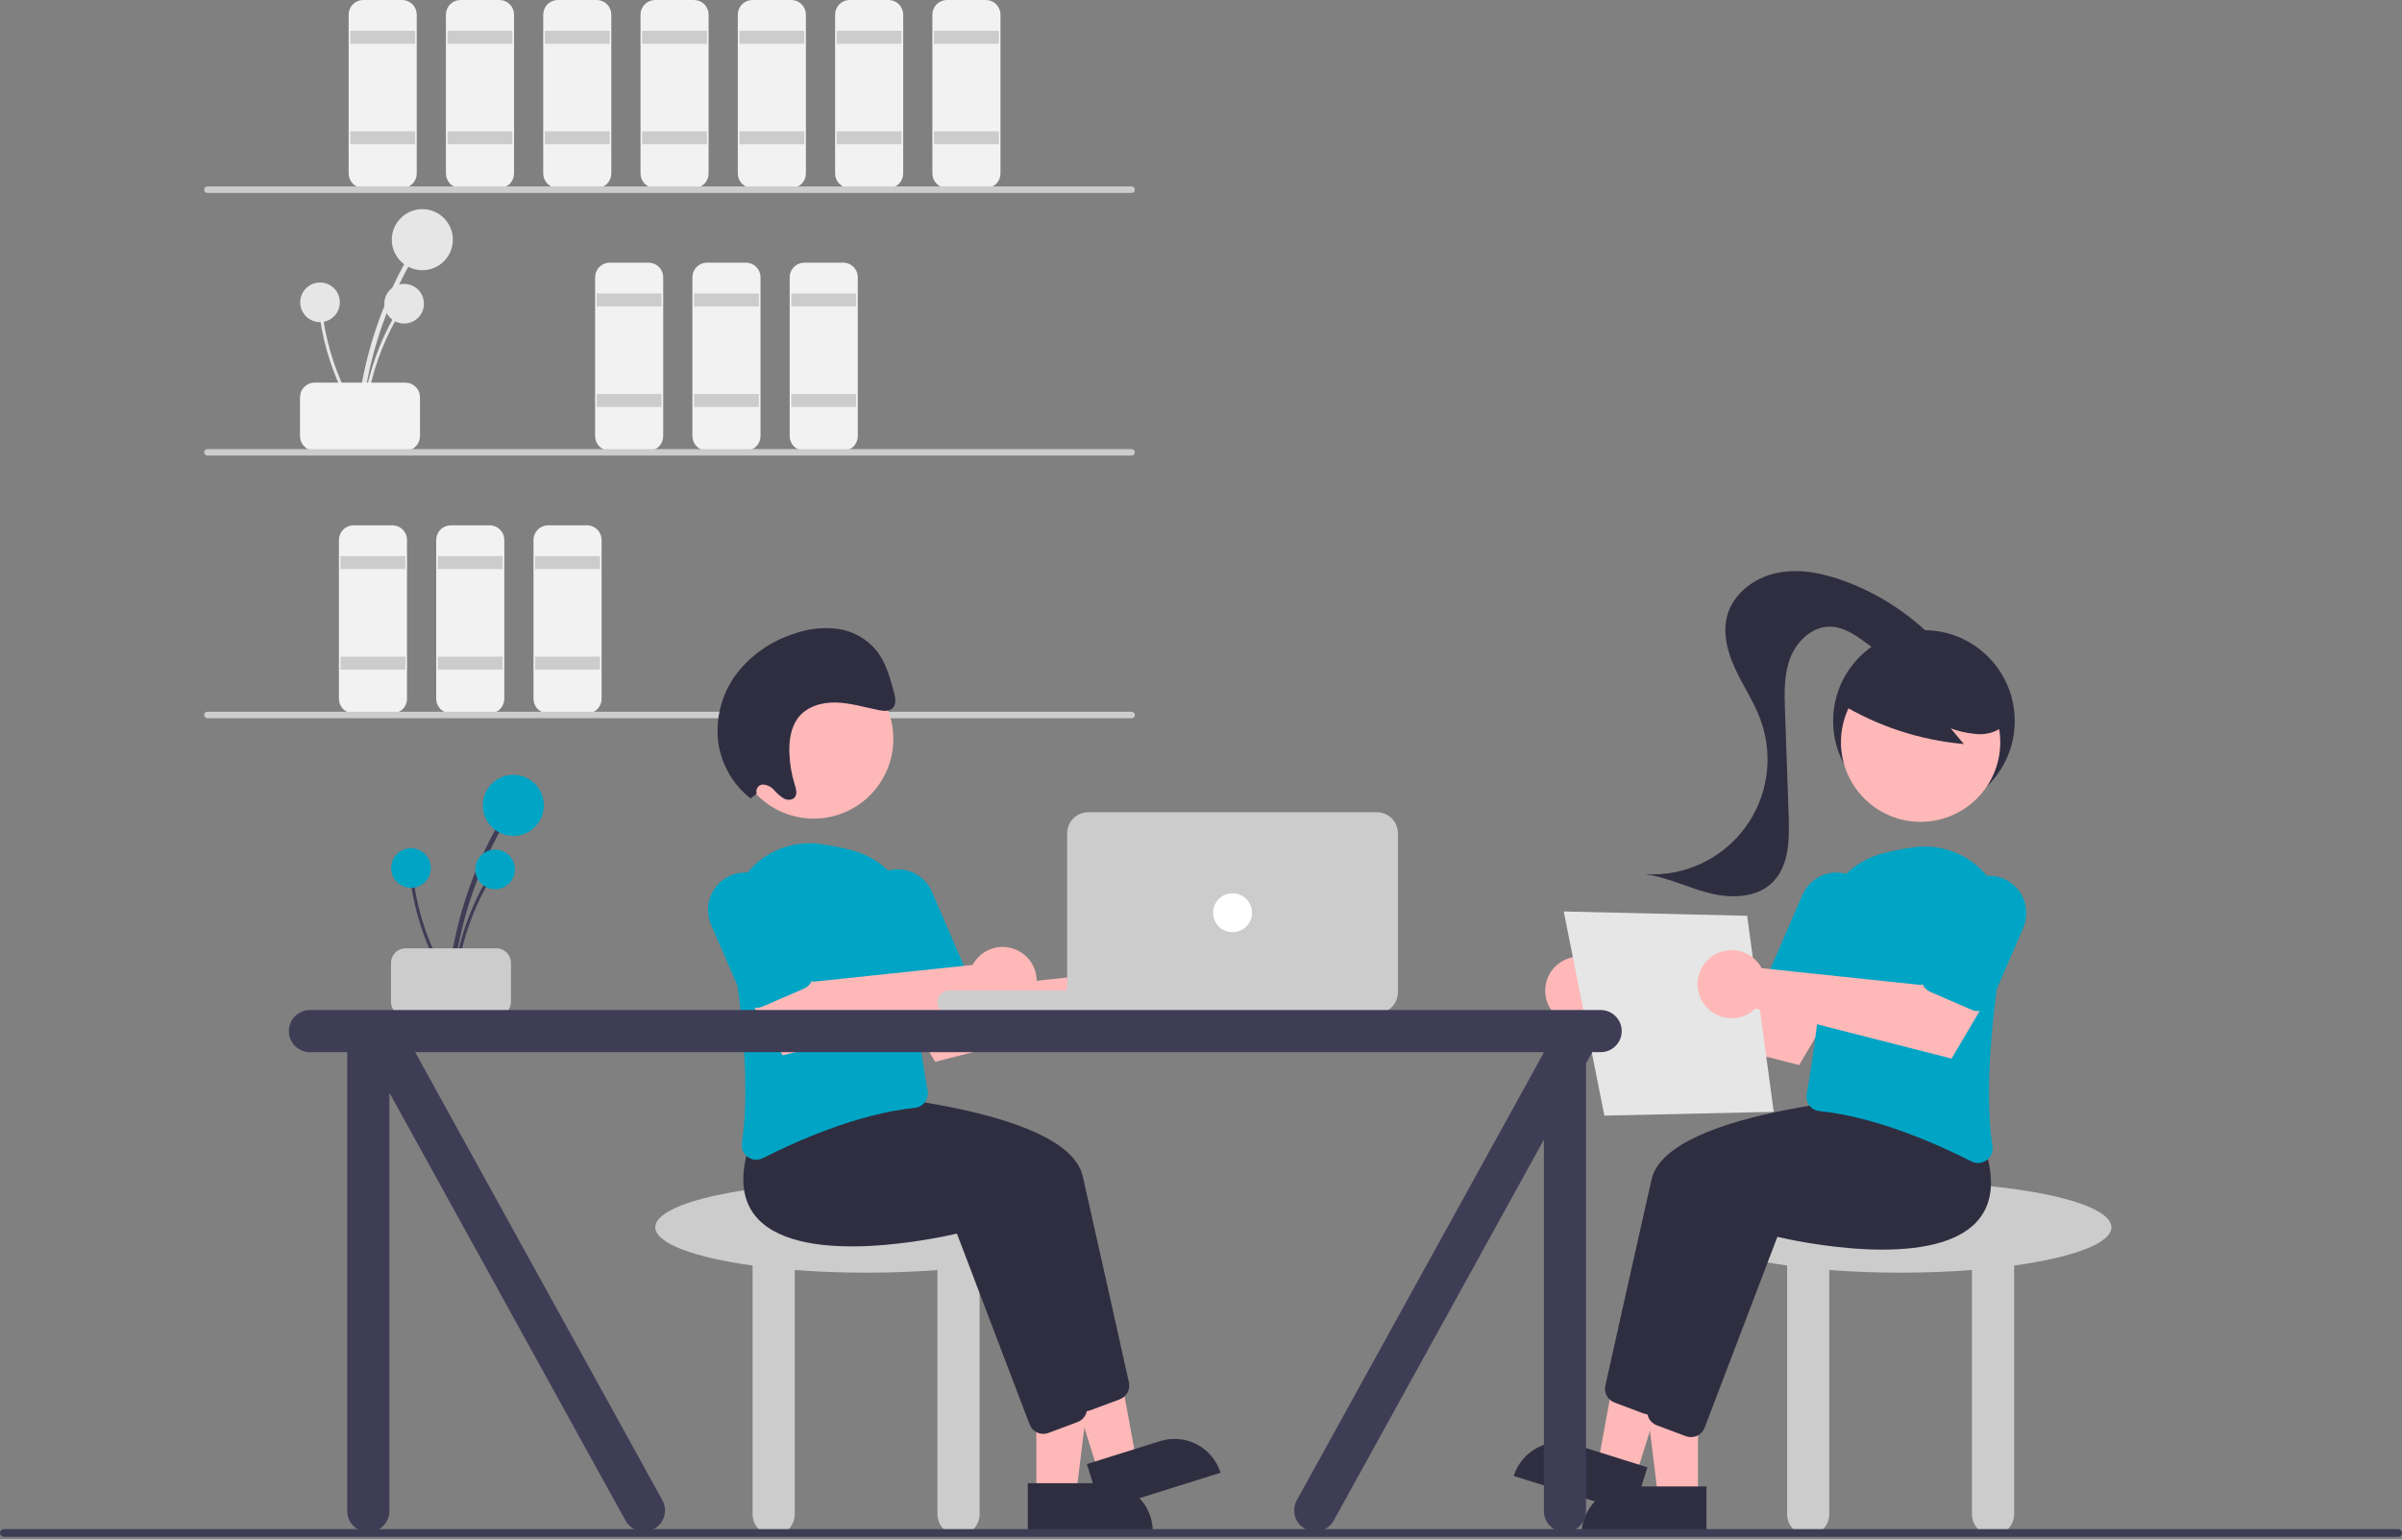 <svg width="312" height="200" viewBox="0 0 312 200" fill="none" xmlns="http://www.w3.org/2000/svg">
<rect x="0" y="0" width="312" height="200" fill="#808080" stroke="none"/>
<g clip-path="url(#clip0_4467_10465)">
<path d="M46.972 54.518C47.493 48.913 48.93 43.432 51.227 38.293C51.867 36.863 52.572 35.464 53.341 34.097C53.38 34.026 53.389 33.942 53.367 33.864C53.345 33.785 53.294 33.719 53.223 33.678C53.153 33.637 53.07 33.625 52.991 33.644C52.912 33.663 52.844 33.712 52.8 33.781C50.004 38.76 48.044 44.166 47.001 49.781C46.711 51.349 46.492 52.928 46.346 54.518C46.309 54.919 46.936 54.916 46.972 54.518Z" fill="#E6E6E6"/>
<path d="M54.857 35.101C57.047 35.101 58.823 33.326 58.823 31.136C58.823 28.945 57.047 27.17 54.857 27.17C52.667 27.17 50.892 28.945 50.892 31.136C50.892 33.326 52.667 35.101 54.857 35.101Z" fill="#E6E6E6"/>
<path d="M47.378 54.623C47.716 50.987 48.648 47.431 50.138 44.097C50.553 43.169 51.011 42.262 51.51 41.375C51.535 41.329 51.541 41.275 51.526 41.224C51.512 41.173 51.479 41.13 51.433 41.103C51.388 41.077 51.334 41.069 51.282 41.081C51.231 41.094 51.187 41.126 51.159 41.17C49.344 44.401 48.073 47.907 47.396 51.55C47.208 52.567 47.066 53.592 46.972 54.623C46.948 54.883 47.354 54.882 47.378 54.623Z" fill="#E6E6E6"/>
<path d="M52.494 42.027C53.914 42.027 55.066 40.875 55.066 39.454C55.066 38.033 53.914 36.881 52.494 36.881C51.073 36.881 49.921 38.033 49.921 39.454C49.921 40.875 51.073 42.027 52.494 42.027Z" fill="#E6E6E6"/>
<path d="M46.865 54.38C44.895 51.305 43.444 47.928 42.568 44.383C42.325 43.396 42.127 42.399 41.975 41.393C41.966 41.341 41.938 41.295 41.895 41.264C41.853 41.232 41.8 41.219 41.748 41.226C41.695 41.233 41.648 41.26 41.615 41.301C41.582 41.342 41.567 41.395 41.572 41.447C42.129 45.11 43.283 48.657 44.99 51.946C45.467 52.863 45.986 53.758 46.545 54.63C46.686 54.85 47.006 54.599 46.865 54.38Z" fill="#E6E6E6"/>
<path d="M41.569 41.846C42.99 41.846 44.142 40.694 44.142 39.273C44.142 37.852 42.99 36.7 41.569 36.7C40.148 36.7 38.996 37.852 38.996 39.273C38.996 40.694 40.148 41.846 41.569 41.846Z" fill="#E6E6E6"/>
<path d="M38.968 56.657V51.602C38.968 51.099 39.168 50.617 39.524 50.262C39.879 49.907 40.361 49.707 40.863 49.706H52.658C53.16 49.707 53.642 49.907 53.998 50.262C54.353 50.617 54.553 51.099 54.553 51.602V56.657C54.553 57.159 54.353 57.641 53.998 57.996C53.642 58.352 53.16 58.551 52.658 58.552H40.863C40.361 58.551 39.879 58.352 39.524 57.996C39.168 57.641 38.968 57.159 38.968 56.657Z" fill="#F2F2F2"/>
<path d="M52.236 24.432H47.182C46.679 24.431 46.197 24.231 45.842 23.876C45.487 23.521 45.287 23.039 45.286 22.536V1.896C45.287 1.393 45.487 0.911 45.842 0.556C46.197 0.2 46.679 0.001 47.182 0H52.236C52.739 0.001 53.221 0.2 53.576 0.556C53.932 0.911 54.132 1.393 54.132 1.896V22.536C54.132 23.039 53.932 23.521 53.576 23.876C53.221 24.231 52.739 24.431 52.236 24.432Z" fill="#F2F2F2"/>
<path d="M53.921 4.002H45.496V5.687H53.921V4.002Z" fill="#CCCCCC"/>
<path d="M53.921 17.06H45.496V18.745H53.921V17.06Z" fill="#CCCCCC"/>
<path d="M64.873 24.432H59.818C59.316 24.431 58.834 24.231 58.479 23.876C58.123 23.521 57.923 23.039 57.923 22.536V1.896C57.923 1.393 58.123 0.911 58.479 0.556C58.834 0.2 59.316 0.001 59.818 0H64.873C65.376 0.001 65.858 0.2 66.213 0.556C66.568 0.911 66.768 1.393 66.769 1.896V22.536C66.768 23.039 66.568 23.521 66.213 23.876C65.858 24.231 65.376 24.431 64.873 24.432Z" fill="#F2F2F2"/>
<path d="M66.558 4.002H58.134V5.687H66.558V4.002Z" fill="#CCCCCC"/>
<path d="M66.558 17.06H58.134V18.745H66.558V17.06Z" fill="#CCCCCC"/>
<path d="M77.511 24.432H72.456C71.954 24.431 71.472 24.231 71.116 23.876C70.761 23.521 70.561 23.039 70.561 22.536V1.896C70.561 1.393 70.761 0.911 71.116 0.556C71.472 0.2 71.954 0.001 72.456 0H77.511C78.013 0.001 78.495 0.2 78.851 0.556C79.206 0.911 79.406 1.393 79.406 1.896V22.536C79.406 23.039 79.206 23.521 78.851 23.876C78.495 24.231 78.013 24.431 77.511 24.432Z" fill="#F2F2F2"/>
<path d="M79.195 4.002H70.77V5.687H79.195V4.002Z" fill="#CCCCCC"/>
<path d="M79.195 17.06H70.77V18.745H79.195V17.06Z" fill="#CCCCCC"/>
<path d="M84.25 58.552H79.195C78.693 58.551 78.211 58.351 77.856 57.996C77.5 57.641 77.3 57.159 77.3 56.656V36.016C77.3 35.513 77.5 35.031 77.856 34.676C78.211 34.321 78.693 34.121 79.195 34.12H84.25C84.753 34.121 85.235 34.321 85.59 34.676C85.945 35.031 86.145 35.513 86.146 36.016V56.656C86.145 57.159 85.945 57.641 85.59 57.996C85.235 58.351 84.753 58.551 84.25 58.552Z" fill="#F2F2F2"/>
<path d="M85.936 38.122H77.511V39.807H85.936V38.122Z" fill="#CCCCCC"/>
<path d="M85.936 51.18H77.511V52.865H85.936V51.18Z" fill="#CCCCCC"/>
<path d="M96.888 58.552H91.833C91.331 58.551 90.849 58.351 90.493 57.996C90.138 57.641 89.938 57.159 89.938 56.656V36.016C89.938 35.513 90.138 35.031 90.493 34.676C90.849 34.321 91.331 34.121 91.833 34.12H96.888C97.391 34.121 97.872 34.321 98.228 34.676C98.583 35.031 98.783 35.513 98.784 36.016V56.656C98.783 57.159 98.583 57.641 98.228 57.996C97.872 58.351 97.391 58.551 96.888 58.552Z" fill="#F2F2F2"/>
<path d="M98.572 38.122H90.147V39.807H98.572V38.122Z" fill="#CCCCCC"/>
<path d="M98.572 51.18H90.147V52.865H98.572V51.18Z" fill="#CCCCCC"/>
<path d="M109.525 58.552H104.47C103.967 58.551 103.485 58.351 103.13 57.996C102.775 57.641 102.575 57.159 102.574 56.656V36.016C102.575 35.513 102.775 35.031 103.13 34.676C103.485 34.321 103.967 34.121 104.47 34.12H109.525C110.027 34.121 110.509 34.321 110.864 34.676C111.22 35.031 111.42 35.513 111.42 36.016V56.656C111.42 57.159 111.22 57.641 110.864 57.996C110.509 58.351 110.027 58.551 109.525 58.552Z" fill="#F2F2F2"/>
<path d="M111.21 38.122H102.785V39.807H111.21V38.122Z" fill="#CCCCCC"/>
<path d="M111.21 51.18H102.785V52.865H111.21V51.18Z" fill="#CCCCCC"/>
<path d="M50.973 92.672H45.918C45.416 92.672 44.934 92.472 44.578 92.116C44.223 91.761 44.023 91.279 44.023 90.777V70.136C44.023 69.633 44.223 69.152 44.578 68.796C44.934 68.441 45.416 68.241 45.918 68.24H50.973C51.475 68.241 51.957 68.441 52.313 68.796C52.668 69.152 52.868 69.633 52.868 70.136V90.777C52.868 91.279 52.668 91.761 52.313 92.116C51.957 92.472 51.475 92.672 50.973 92.672Z" fill="#F2F2F2"/>
<path d="M52.657 72.242H44.232V73.927H52.657V72.242Z" fill="#CCCCCC"/>
<path d="M52.657 85.3H44.232V86.986H52.657V85.3Z" fill="#CCCCCC"/>
<path d="M63.61 92.672H58.555C58.052 92.672 57.57 92.472 57.215 92.116C56.86 91.761 56.66 91.279 56.659 90.777V70.136C56.66 69.633 56.86 69.152 57.215 68.796C57.57 68.441 58.052 68.241 58.555 68.24H63.61C64.112 68.241 64.594 68.441 64.949 68.796C65.305 69.152 65.505 69.633 65.505 70.136V90.777C65.505 91.279 65.305 91.761 64.949 92.116C64.594 92.472 64.112 92.672 63.61 92.672Z" fill="#F2F2F2"/>
<path d="M65.295 72.242H56.87V73.927H65.295V72.242Z" fill="#CCCCCC"/>
<path d="M65.295 85.3H56.87V86.986H65.295V85.3Z" fill="#CCCCCC"/>
<path d="M76.247 92.672H71.192C70.69 92.672 70.208 92.472 69.853 92.116C69.497 91.761 69.297 91.279 69.297 90.777V70.136C69.297 69.633 69.497 69.152 69.853 68.796C70.208 68.441 70.69 68.241 71.192 68.24H76.247C76.75 68.241 77.232 68.441 77.587 68.796C77.942 69.152 78.142 69.633 78.143 70.136V90.777C78.142 91.279 77.942 91.761 77.587 92.116C77.232 92.472 76.75 92.672 76.247 92.672Z" fill="#F2F2F2"/>
<path d="M77.932 72.242H69.507V73.927H77.932V72.242Z" fill="#CCCCCC"/>
<path d="M77.932 85.3H69.507V86.986H77.932V85.3Z" fill="#CCCCCC"/>
<path d="M90.148 24.432H85.093C84.59 24.431 84.109 24.231 83.753 23.876C83.398 23.521 83.198 23.039 83.197 22.536V1.896C83.198 1.393 83.398 0.911 83.753 0.556C84.109 0.2 84.59 0.001 85.093 0H90.148C90.65 0.001 91.132 0.2 91.487 0.556C91.843 0.911 92.043 1.393 92.043 1.896V22.536C92.043 23.039 91.843 23.521 91.487 23.876C91.132 24.231 90.65 24.431 90.148 24.432Z" fill="#F2F2F2"/>
<path d="M91.833 4.002H83.408V5.687H91.833V4.002Z" fill="#CCCCCC"/>
<path d="M91.833 17.06H83.408V18.745H91.833V17.06Z" fill="#CCCCCC"/>
<path d="M102.784 24.432H97.73C97.227 24.431 96.745 24.231 96.39 23.876C96.034 23.521 95.835 23.039 95.834 22.536V1.896C95.835 1.393 96.034 0.911 96.39 0.556C96.745 0.2 97.227 0.001 97.73 0H102.784C103.287 0.001 103.769 0.2 104.124 0.556C104.48 0.911 104.679 1.393 104.68 1.896V22.536C104.679 23.039 104.48 23.521 104.124 23.876C103.769 24.231 103.287 24.431 102.784 24.432Z" fill="#F2F2F2"/>
<path d="M104.47 4.002H96.045V5.687H104.47V4.002Z" fill="#CCCCCC"/>
<path d="M104.47 17.06H96.045V18.745H104.47V17.06Z" fill="#CCCCCC"/>
<path d="M115.422 24.432H110.367C109.865 24.431 109.383 24.231 109.028 23.876C108.672 23.521 108.472 23.039 108.472 22.536V1.896C108.472 1.393 108.672 0.911 109.028 0.556C109.383 0.2 109.865 0.001 110.367 0H115.422C115.925 0.001 116.406 0.2 116.762 0.556C117.117 0.911 117.317 1.393 117.318 1.896V22.536C117.317 23.039 117.117 23.521 116.762 23.876C116.406 24.231 115.925 24.431 115.422 24.432Z" fill="#F2F2F2"/>
<path d="M117.107 4.002H108.683V5.687H117.107V4.002Z" fill="#CCCCCC"/>
<path d="M117.107 17.06H108.683V18.745H117.107V17.06Z" fill="#CCCCCC"/>
<path d="M128.059 24.432H123.004C122.501 24.431 122.02 24.231 121.664 23.876C121.309 23.521 121.109 23.039 121.108 22.536V1.896C121.109 1.393 121.309 0.911 121.664 0.556C122.02 0.2 122.501 0.001 123.004 0H128.059C128.561 0.001 129.043 0.2 129.399 0.556C129.754 0.911 129.954 1.393 129.954 1.896V22.536C129.954 23.039 129.754 23.521 129.399 23.876C129.043 24.231 128.561 24.431 128.059 24.432Z" fill="#F2F2F2"/>
<path d="M129.744 4.002H121.319V5.687H129.744V4.002Z" fill="#CCCCCC"/>
<path d="M129.744 17.06H121.319V18.745H129.744V17.06Z" fill="#CCCCCC"/>
<path d="M146.99 25.064H26.938C26.826 25.064 26.719 25.019 26.64 24.94C26.561 24.861 26.517 24.754 26.517 24.642C26.517 24.531 26.561 24.424 26.64 24.345C26.719 24.266 26.826 24.221 26.938 24.221H146.99C147.102 24.221 147.209 24.266 147.288 24.345C147.367 24.424 147.412 24.531 147.412 24.642C147.412 24.754 147.367 24.861 147.288 24.94C147.209 25.019 147.102 25.064 146.99 25.064Z" fill="#CCCCCC"/>
<path d="M146.99 59.184H26.938C26.826 59.184 26.719 59.139 26.64 59.06C26.561 58.981 26.517 58.874 26.517 58.763C26.517 58.651 26.561 58.544 26.64 58.465C26.719 58.386 26.826 58.341 26.938 58.341H146.99C147.102 58.341 147.209 58.386 147.288 58.465C147.367 58.544 147.412 58.651 147.412 58.763C147.412 58.874 147.367 58.981 147.288 59.06C147.209 59.139 147.102 59.184 146.99 59.184Z" fill="#CCCCCC"/>
<path d="M146.99 93.304H26.938C26.826 93.304 26.719 93.26 26.64 93.18C26.561 93.102 26.517 92.994 26.517 92.883C26.517 92.771 26.561 92.664 26.64 92.585C26.719 92.506 26.826 92.461 26.938 92.461H146.99C147.102 92.461 147.209 92.506 147.288 92.585C147.367 92.664 147.412 92.771 147.412 92.883C147.412 92.994 147.367 93.102 147.288 93.18C147.209 93.26 147.102 93.304 146.99 93.304Z" fill="#CCCCCC"/>
<path d="M139.88 159.431C139.88 156.174 127.621 153.533 112.5 153.533C97.378 153.533 85.119 156.174 85.119 159.431C85.119 161.518 90.159 163.351 97.756 164.399V196.71C97.756 197.436 98.045 198.133 98.558 198.646C99.072 199.16 99.768 199.448 100.494 199.448C101.22 199.448 101.917 199.16 102.43 198.646C102.944 198.133 103.232 197.436 103.232 196.71V164.981C106.127 165.205 109.246 165.328 112.5 165.328C115.753 165.328 118.872 165.205 121.767 164.981V196.71C121.767 197.436 122.055 198.133 122.569 198.646C123.082 199.16 123.779 199.448 124.505 199.448C125.231 199.448 125.927 199.16 126.441 198.646C126.954 198.133 127.243 197.436 127.243 196.71V164.399C134.84 163.351 139.88 161.518 139.88 159.431Z" fill="#CCCCCC"/>
<path d="M134.611 194.151H139.776L142.232 174.231H134.61L134.611 194.151Z" fill="#FFB8B8"/>
<path d="M149.736 198.946L133.506 198.946L133.505 192.675L143.465 192.675C145.128 192.675 146.723 193.335 147.899 194.511C149.076 195.687 149.736 197.282 149.736 198.946Z" fill="#2F2E41"/>
<path d="M142.673 191.269L147.601 189.722L143.981 169.981L136.709 172.263L142.673 191.269Z" fill="#FFB8B8"/>
<path d="M158.539 191.315L143.053 196.175L141.175 190.192L150.678 187.21C152.265 186.712 153.985 186.865 155.459 187.635C156.933 188.405 158.041 189.729 158.539 191.315Z" fill="#2F2E41"/>
<path d="M139.218 182.1L129.771 157.301C127.652 157.799 109.878 161.732 103.925 155.394C101.884 153.222 101.487 150.074 102.742 146.039L106.216 141.673L106.324 141.679C107.638 141.748 138.521 143.479 140.639 152.795C142.424 160.649 145.684 175.291 146.64 179.592C146.737 180.038 146.671 180.503 146.453 180.904C146.236 181.305 145.881 181.614 145.455 181.776L141.655 183.2C141.444 183.28 141.219 183.321 140.993 183.321C140.609 183.321 140.233 183.204 139.916 182.986C139.599 182.768 139.356 182.459 139.218 182.1Z" fill="#2F2E41"/>
<path d="M133.742 185.049L124.295 160.25C122.175 160.748 104.401 164.681 98.448 158.343C96.408 156.17 96.01 153.023 97.265 148.988L100.74 144.622L100.847 144.628C102.161 144.697 133.045 146.428 135.162 155.744C136.947 163.597 140.207 178.24 141.163 182.541C141.26 182.986 141.194 183.452 140.977 183.853C140.759 184.254 140.405 184.563 139.978 184.724L136.179 186.149C135.967 186.229 135.743 186.269 135.517 186.269C135.132 186.269 134.757 186.153 134.44 185.935C134.123 185.717 133.88 185.408 133.742 185.049Z" fill="#2F2E41"/>
<path d="M146.509 125.603C146.369 125.79 146.244 125.987 146.136 126.193L125.36 128.382L122.37 124.282L115.592 127.986L121.466 137.936L146.945 131.44C147.588 132.067 148.406 132.483 149.292 132.633C150.177 132.783 151.087 132.661 151.9 132.281C152.714 131.902 153.393 131.284 153.847 130.509C154.3 129.734 154.507 128.84 154.441 127.944C154.374 127.049 154.036 126.196 153.472 125.497C152.908 124.798 152.144 124.288 151.283 124.034C150.422 123.78 149.504 123.794 148.651 124.074C147.799 124.354 147.051 124.888 146.509 125.603Z" fill="#FFB8B8"/>
<path d="M97.132 150.297C96.847 150.092 96.625 149.813 96.49 149.489C96.355 149.166 96.312 148.812 96.366 148.465C97.538 140.739 96.189 129.67 94.851 121.745C94.578 120.137 94.684 118.487 95.162 116.928C95.641 115.369 96.478 113.943 97.606 112.765C98.735 111.588 100.123 110.691 101.661 110.146C103.199 109.602 104.842 109.425 106.46 109.63C107.868 109.816 109.263 110.091 110.636 110.453C112.917 111.027 114.934 112.361 116.357 114.234C117.78 116.107 118.522 118.408 118.463 120.76C118.263 128.407 119.816 137.948 120.493 141.696C120.539 141.953 120.532 142.217 120.472 142.472C120.411 142.726 120.299 142.965 120.142 143.174C119.988 143.381 119.792 143.554 119.568 143.681C119.343 143.808 119.095 143.886 118.838 143.912C111.337 144.677 103.247 148.335 99.093 150.448C98.826 150.585 98.53 150.658 98.229 150.659C97.834 150.657 97.45 150.531 97.132 150.297Z" fill="#00A5C5"/>
<path d="M117.381 130.368C117.15 130.277 116.938 130.141 116.759 129.967C116.58 129.794 116.438 129.587 116.339 129.358L112.156 119.694C111.903 119.11 111.767 118.482 111.757 117.845C111.746 117.209 111.861 116.577 112.095 115.985C112.329 115.393 112.678 114.853 113.12 114.396C113.563 113.939 114.092 113.573 114.676 113.32C115.26 113.068 115.888 112.932 116.525 112.922C117.161 112.913 117.793 113.028 118.385 113.263C118.976 113.497 119.516 113.846 119.973 114.289C120.43 114.732 120.795 115.261 121.047 115.846L125.231 125.51C125.43 125.971 125.438 126.493 125.253 126.96C125.068 127.427 124.705 127.802 124.244 128.002L118.832 130.345C118.604 130.445 118.358 130.498 118.109 130.502C117.86 130.506 117.613 130.46 117.381 130.368Z" fill="#00A5C5"/>
<path d="M126.711 124.76C126.571 124.947 126.447 125.144 126.338 125.351L105.563 127.54L102.572 123.439L95.794 127.144L101.668 137.094L127.147 130.597C127.79 131.224 128.609 131.64 129.494 131.791C130.379 131.941 131.289 131.818 132.102 131.439C132.916 131.059 133.595 130.441 134.049 129.666C134.502 128.892 134.71 127.997 134.643 127.102C134.576 126.207 134.238 125.353 133.674 124.654C133.11 123.956 132.347 123.446 131.486 123.191C130.625 122.937 129.706 122.951 128.854 123.231C128.001 123.512 127.253 124.045 126.711 124.76Z" fill="#FFB8B8"/>
<path d="M97.584 130.789C97.352 130.698 97.14 130.562 96.962 130.389C96.783 130.215 96.64 130.008 96.542 129.779L92.358 120.115C92.105 119.531 91.969 118.903 91.959 118.267C91.948 117.63 92.063 116.998 92.297 116.406C92.531 115.814 92.88 115.274 93.323 114.817C93.765 114.36 94.294 113.994 94.878 113.742C95.462 113.489 96.09 113.354 96.727 113.344C97.363 113.334 97.995 113.449 98.587 113.684C99.179 113.918 99.718 114.267 100.175 114.71C100.632 115.153 100.997 115.682 101.249 116.267L105.433 125.931C105.632 126.392 105.64 126.914 105.455 127.381C105.27 127.848 104.907 128.223 104.446 128.423L99.034 130.766C98.806 130.866 98.56 130.919 98.311 130.923C98.062 130.927 97.815 130.881 97.584 130.789Z" fill="#00A5C5"/>
<path d="M105.691 106.342C111.405 106.342 116.037 101.71 116.037 95.996C116.037 90.282 111.405 85.65 105.691 85.65C99.977 85.65 95.345 90.282 95.345 95.996C95.345 101.71 99.977 106.342 105.691 106.342Z" fill="#FFB8B8"/>
<path d="M98.294 103.097C98.249 102.967 98.235 102.829 98.252 102.693C98.27 102.556 98.318 102.426 98.393 102.311C98.469 102.197 98.57 102.101 98.688 102.031C98.806 101.962 98.939 101.92 99.076 101.909C99.356 101.925 99.63 101.996 99.882 102.121C100.133 102.245 100.357 102.419 100.54 102.632C100.914 103.063 101.35 103.438 101.833 103.743C102.334 103.995 103.013 103.959 103.298 103.478C103.566 103.026 103.382 102.422 103.22 101.897C102.807 100.562 102.577 99.178 102.534 97.781C102.487 96.223 102.707 94.596 103.57 93.38C104.683 91.811 106.675 91.216 108.559 91.259C110.444 91.302 112.298 91.884 114.165 92.251C114.809 92.379 115.567 92.443 115.998 91.944C116.456 91.413 116.288 90.553 116.093 89.836C115.587 87.975 115.05 86.052 113.875 84.549C112.604 82.987 110.789 81.965 108.795 81.688C106.88 81.451 104.936 81.672 103.124 82.332C100.17 83.263 97.572 85.073 95.675 87.521C93.72 90.124 92.875 93.396 93.325 96.62C93.765 99.428 95.253 101.965 97.49 103.72L98.294 103.097Z" fill="#2F2E41"/>
<path d="M58.791 128.004C59.311 122.399 60.749 116.918 63.045 111.779C63.686 110.349 64.39 108.951 65.159 107.583C65.198 107.512 65.207 107.428 65.185 107.35C65.163 107.272 65.112 107.205 65.042 107.164C64.972 107.123 64.888 107.111 64.809 107.13C64.73 107.15 64.662 107.199 64.619 107.267C61.822 112.247 59.863 117.652 58.819 123.267C58.529 124.835 58.311 126.414 58.165 128.004C58.128 128.405 58.754 128.403 58.791 128.004Z" fill="#3F3D56"/>
<path d="M66.676 108.588C68.866 108.588 70.641 106.812 70.641 104.622C70.641 102.432 68.866 100.656 66.676 100.656C64.486 100.656 62.71 102.432 62.71 104.622C62.71 106.812 64.486 108.588 66.676 108.588Z" fill="#00A5C5"/>
<path d="M59.196 128.109C59.534 124.473 60.466 120.917 61.956 117.584C62.372 116.656 62.829 115.748 63.328 114.862C63.353 114.815 63.359 114.761 63.345 114.71C63.33 114.659 63.297 114.616 63.252 114.59C63.206 114.563 63.152 114.555 63.101 114.568C63.05 114.58 63.005 114.612 62.977 114.656C61.163 117.887 59.892 121.393 59.215 125.036C59.026 126.053 58.885 127.078 58.79 128.109C58.766 128.37 59.172 128.368 59.196 128.109Z" fill="#3F3D56"/>
<path d="M64.311 115.513C65.732 115.513 66.884 114.361 66.884 112.94C66.884 111.519 65.732 110.367 64.311 110.367C62.89 110.367 61.738 111.519 61.738 112.94C61.738 114.361 62.89 115.513 64.311 115.513Z" fill="#00A5C5"/>
<path d="M58.683 127.867C56.713 124.792 55.261 121.415 54.385 117.869C54.142 116.883 53.944 115.886 53.792 114.88C53.783 114.828 53.755 114.781 53.712 114.75C53.67 114.719 53.617 114.705 53.565 114.712C53.513 114.719 53.465 114.746 53.432 114.788C53.4 114.829 53.385 114.881 53.39 114.934C53.946 118.597 55.1 122.144 56.807 125.432C57.284 126.35 57.803 127.245 58.363 128.116C58.504 128.336 58.823 128.085 58.683 127.867Z" fill="#3F3D56"/>
<path d="M53.387 115.332C54.808 115.332 55.96 114.181 55.96 112.76C55.96 111.339 54.808 110.187 53.387 110.187C51.966 110.187 50.815 111.339 50.815 112.76C50.815 114.181 51.966 115.332 53.387 115.332Z" fill="#00A5C5"/>
<path d="M50.785 130.143V125.088C50.786 124.585 50.986 124.104 51.341 123.748C51.696 123.393 52.178 123.193 52.681 123.192H64.475C64.978 123.193 65.46 123.393 65.815 123.748C66.171 124.104 66.37 124.585 66.371 125.088V130.143C66.37 130.645 66.171 131.127 65.815 131.483C65.46 131.838 64.978 132.038 64.475 132.038H52.681C52.178 132.038 51.696 131.838 51.341 131.483C50.986 131.127 50.786 130.645 50.785 130.143Z" fill="#CCCCCC"/>
<path d="M156.52 128.68H123.242C122.428 128.68 121.768 129.341 121.768 130.155C121.768 130.969 122.428 131.629 123.242 131.629H156.52C157.334 131.629 157.994 130.969 157.994 130.155C157.994 129.341 157.334 128.68 156.52 128.68Z" fill="#CCCCCC"/>
<path d="M178.844 131.629H141.354C140.628 131.628 139.932 131.34 139.419 130.826C138.906 130.313 138.617 129.617 138.616 128.891V108.25C138.617 107.525 138.906 106.829 139.419 106.315C139.932 105.802 140.628 105.513 141.354 105.512H178.844C179.57 105.513 180.266 105.802 180.78 106.315C181.293 106.829 181.582 107.525 181.582 108.25V128.891C181.582 129.617 181.293 130.313 180.78 130.826C180.266 131.34 179.57 131.628 178.844 131.629Z" fill="#CCCCCC"/>
<path d="M160.1 121.098C161.496 121.098 162.627 119.967 162.627 118.571C162.627 117.175 161.496 116.043 160.1 116.043C158.704 116.043 157.572 117.175 157.572 118.571C157.572 119.967 158.704 121.098 160.1 121.098Z" fill="white"/>
<path d="M274.255 159.431C274.255 156.174 261.996 153.533 246.875 153.533C231.753 153.533 219.494 156.174 219.494 159.431C219.494 161.518 224.534 163.351 232.131 164.399V196.71C232.131 197.436 232.42 198.133 232.933 198.646C233.447 199.16 234.143 199.448 234.869 199.448C235.595 199.448 236.292 199.16 236.805 198.646C237.319 198.133 237.607 197.436 237.607 196.71V164.981C240.502 165.205 243.621 165.328 246.875 165.328C250.128 165.328 253.247 165.205 256.142 164.981V196.71C256.142 197.436 256.43 198.133 256.944 198.646C257.457 199.16 258.154 199.448 258.88 199.448C259.606 199.448 260.302 199.16 260.816 198.646C261.329 198.133 261.618 197.436 261.618 196.71V164.399C269.215 163.351 274.255 161.518 274.255 159.431Z" fill="#CCCCCC"/>
<path d="M249.902 105.452C256.416 105.452 261.697 100.172 261.697 93.658C261.697 87.144 256.416 81.863 249.902 81.863C243.388 81.863 238.107 87.144 238.107 93.658C238.107 100.172 243.388 105.452 249.902 105.452Z" fill="#2F2E41"/>
<path d="M220.551 194.572H215.386L212.93 174.653H220.552L220.551 194.572Z" fill="#FFB8B8"/>
<path d="M211.697 193.096H221.656V199.367H205.426C205.426 198.544 205.588 197.728 205.903 196.967C206.218 196.207 206.68 195.515 207.262 194.933C207.845 194.351 208.536 193.889 209.297 193.574C210.058 193.258 210.873 193.096 211.697 193.096Z" fill="#2F2E41"/>
<path d="M212.489 191.69L207.562 190.144L211.181 170.402L218.453 172.684L212.489 191.69Z" fill="#FFB8B8"/>
<path d="M204.483 187.631L213.986 190.613L212.108 196.596L196.622 191.737C196.869 190.951 197.268 190.221 197.796 189.59C198.325 188.958 198.973 188.437 199.702 188.056C200.432 187.675 201.23 187.441 202.051 187.368C202.871 187.295 203.697 187.384 204.483 187.631Z" fill="#2F2E41"/>
<path d="M214.169 183.742C213.943 183.742 213.718 183.701 213.507 183.622L209.707 182.197C209.281 182.036 208.927 181.726 208.709 181.325C208.491 180.925 208.425 180.459 208.522 180.013C209.479 175.713 212.739 161.07 214.524 153.216C216.641 143.901 247.524 142.17 248.838 142.1L248.946 142.095L252.42 146.461C253.676 150.496 253.278 153.643 251.238 155.815C245.284 162.154 227.51 158.221 225.391 157.723L215.944 182.522C215.806 182.881 215.563 183.19 215.246 183.407C214.929 183.625 214.553 183.742 214.169 183.742Z" fill="#2F2E41"/>
<path d="M219.644 186.691C219.418 186.691 219.194 186.65 218.982 186.57L215.183 185.146C214.756 184.984 214.402 184.675 214.185 184.274C213.967 183.873 213.901 183.408 213.998 182.962C214.954 178.661 218.214 164.019 219.999 156.165C222.116 146.849 253 145.118 254.314 145.049L254.422 145.043L257.896 149.409C259.151 153.444 258.753 156.592 256.713 158.764C250.76 165.102 232.986 161.169 230.866 160.672L221.419 185.47C221.282 185.829 221.038 186.138 220.721 186.356C220.405 186.574 220.029 186.691 219.644 186.691Z" fill="#2F2E41"/>
<path d="M208.652 126.024C208.792 126.211 208.916 126.408 209.025 126.615L229.8 128.803L232.791 124.703L239.569 128.408L233.695 138.358L208.216 131.861C207.573 132.488 206.754 132.904 205.869 133.054C204.984 133.205 204.074 133.082 203.261 132.703C202.447 132.323 201.768 131.705 201.314 130.93C200.861 130.156 200.653 129.261 200.72 128.366C200.787 127.471 201.125 126.617 201.689 125.918C202.253 125.22 203.016 124.71 203.877 124.455C204.738 124.201 205.656 124.215 206.509 124.495C207.362 124.776 208.11 125.309 208.652 126.024Z" fill="#FFB8B8"/>
<path d="M256.932 151.08C256.632 151.079 256.336 151.007 256.069 150.869C251.915 148.757 243.825 145.098 236.324 144.333C236.067 144.308 235.818 144.229 235.594 144.102C235.369 143.975 235.174 143.803 235.02 143.596C234.863 143.387 234.751 143.147 234.69 142.893C234.63 142.638 234.622 142.374 234.669 142.117C235.346 138.37 236.898 128.828 236.698 121.181C236.639 118.83 237.382 116.528 238.805 114.655C240.227 112.782 242.245 111.449 244.526 110.874C245.899 110.512 247.293 110.237 248.701 110.051C250.32 109.846 251.963 110.023 253.501 110.567C255.038 111.112 256.427 112.009 257.555 113.187C258.684 114.365 259.521 115.79 259.999 117.35C260.478 118.909 260.584 120.559 260.31 122.167C258.973 130.091 257.624 141.16 258.796 148.887C258.85 149.233 258.807 149.587 258.672 149.911C258.536 150.234 258.314 150.514 258.03 150.719C257.712 150.952 257.327 151.079 256.932 151.08Z" fill="#00A5C5"/>
<path d="M237.083 130.923C236.824 130.923 236.568 130.869 236.33 130.766L230.918 128.423C230.457 128.223 230.095 127.848 229.91 127.381C229.725 126.914 229.733 126.392 229.932 125.931L234.115 116.267C234.367 115.682 234.732 115.153 235.189 114.71C235.646 114.267 236.186 113.918 236.778 113.684C237.369 113.449 238.001 113.334 238.638 113.344C239.274 113.354 239.902 113.489 240.486 113.742C241.071 113.994 241.599 114.36 242.042 114.817C242.485 115.274 242.833 115.814 243.067 116.406C243.301 116.998 243.416 117.63 243.406 118.267C243.395 118.903 243.26 119.531 243.006 120.115L238.823 129.779C238.676 130.119 238.433 130.408 238.123 130.611C237.814 130.814 237.453 130.923 237.083 130.923Z" fill="#00A5C5"/>
<path d="M249.471 106.763C255.185 106.763 259.817 102.131 259.817 96.417C259.817 90.703 255.185 86.071 249.471 86.071C243.757 86.071 239.125 90.703 239.125 96.417C239.125 102.131 243.757 106.763 249.471 106.763Z" fill="#FFB8B8"/>
<path d="M238.938 91.334C243.839 94.326 249.364 96.146 255.083 96.654L253.381 94.615C254.62 95.073 255.924 95.332 257.244 95.382C258.563 95.361 259.944 94.854 260.693 93.768C261.026 93.228 261.225 92.615 261.271 91.983C261.316 91.35 261.208 90.715 260.956 90.133C260.437 88.971 259.63 87.962 258.611 87.201C256.805 85.772 254.674 84.812 252.407 84.407C250.14 84.002 247.808 84.164 245.618 84.879C244.117 85.328 242.772 86.19 241.738 87.368C240.757 88.578 238.869 89.656 239.371 91.13L238.938 91.334Z" fill="#2F2E41"/>
<path d="M251.211 82.985C247.948 79.676 243.999 77.122 239.642 75.504C236.846 74.468 233.802 73.828 230.878 74.416C227.955 75.005 225.19 77.027 224.374 79.896C223.707 82.241 224.396 84.767 225.431 86.975C226.466 89.183 227.848 91.23 228.685 93.521C229.539 95.858 229.796 98.371 229.432 100.833C229.068 103.294 228.096 105.626 226.602 107.616C225.109 109.606 223.142 111.192 220.881 112.229C218.619 113.266 216.134 113.722 213.651 113.556C216.524 113.941 219.172 115.291 221.98 116.009C224.787 116.728 228.101 116.679 230.188 114.668C232.396 112.539 232.44 109.079 232.333 106.014L231.857 92.347C231.776 90.024 231.707 87.626 232.545 85.458C233.383 83.289 235.374 81.391 237.699 81.41C239.46 81.425 241.02 82.493 242.433 83.545C243.846 84.598 245.341 85.721 247.096 85.877C248.851 86.034 250.855 84.735 250.723 82.978" fill="#2F2E41"/>
<path d="M203.119 118.404L226.941 118.967L230.393 144.433L208.393 144.927L203.119 118.404Z" fill="#E6E6E6"/>
<path d="M228.451 125.182C228.591 125.368 228.715 125.566 228.824 125.772L249.599 127.961L252.59 123.861L259.368 127.565L253.494 137.515L228.014 131.019C227.372 131.646 226.553 132.062 225.668 132.212C224.783 132.362 223.873 132.239 223.059 131.86C222.246 131.481 221.567 130.862 221.113 130.088C220.659 129.313 220.452 128.419 220.519 127.523C220.586 126.628 220.924 125.774 221.488 125.076C222.052 124.377 222.815 123.867 223.676 123.613C224.537 123.359 225.455 123.373 226.308 123.653C227.161 123.933 227.909 124.466 228.451 125.182Z" fill="#FFB8B8"/>
<path d="M256.881 131.345C256.622 131.344 256.365 131.291 256.128 131.187L250.716 128.845C250.255 128.644 249.892 128.27 249.707 127.802C249.523 127.335 249.53 126.814 249.729 126.352L253.913 116.688C254.165 116.104 254.53 115.575 254.987 115.132C255.444 114.689 255.984 114.34 256.575 114.105C257.167 113.871 257.799 113.755 258.436 113.765C259.072 113.775 259.7 113.91 260.284 114.163C260.868 114.416 261.397 114.781 261.84 115.238C262.283 115.696 262.631 116.236 262.865 116.827C263.099 117.419 263.214 118.052 263.204 118.688C263.193 119.324 263.057 119.952 262.804 120.536L258.621 130.201C258.473 130.54 258.23 130.829 257.921 131.032C257.612 131.235 257.25 131.344 256.881 131.345Z" fill="#00A5C5"/>
<path d="M207.91 131.208H40.258C39.531 131.208 38.835 131.496 38.322 132.01C37.808 132.523 37.52 133.22 37.52 133.946C37.52 134.672 37.808 135.369 38.322 135.882C38.835 136.396 39.531 136.684 40.258 136.684H45.102V196.289C45.102 197.015 45.39 197.712 45.904 198.225C46.417 198.739 47.114 199.027 47.84 199.027C48.566 199.027 49.262 198.739 49.776 198.225C50.289 197.712 50.578 197.015 50.578 196.289V141.945L81.274 197.581C81.638 198.209 82.236 198.666 82.936 198.853C83.637 199.04 84.383 198.942 85.011 198.579C85.639 198.216 86.098 197.619 86.286 196.919C86.475 196.219 86.378 195.472 86.016 194.843L53.928 136.684H200.538V136.72L168.47 194.843C168.107 195.472 168.009 196.22 168.196 196.921C168.384 197.622 168.843 198.22 169.472 198.584C170.101 198.947 170.848 199.045 171.55 198.857C172.251 198.669 172.849 198.21 173.212 197.581L200.538 148.053V196.289C200.538 197.015 200.827 197.712 201.34 198.225C201.854 198.739 202.55 199.027 203.276 199.027C204.003 199.027 204.699 198.739 205.212 198.225C205.726 197.712 206.014 197.015 206.014 196.289V138.128L206.811 136.684H207.91C208.636 136.684 209.333 136.396 209.846 135.882C210.36 135.369 210.648 134.672 210.648 133.946C210.648 133.22 210.36 132.523 209.846 132.01C209.333 131.496 208.636 131.208 207.91 131.208Z" fill="#3F3D56"/>
<path d="M311.499 199.645H0.502C0.369 199.644 0.242 199.591 0.148 199.497C0.055 199.403 0.002 199.276 0.002 199.143C0.002 199.01 0.055 198.883 0.148 198.789C0.242 198.695 0.369 198.642 0.502 198.642H311.499C311.632 198.642 311.76 198.694 311.854 198.789C311.948 198.883 312.001 199.01 312.001 199.143C312.001 199.276 311.948 199.404 311.854 199.498C311.76 199.592 311.632 199.645 311.499 199.645Z" fill="#3F3D56"/>
</g>
<defs>
<clipPath id="clip0_4467_10465">
<rect width="312" height="199.645" fill="white"/>
</clipPath>
</defs>
</svg>
